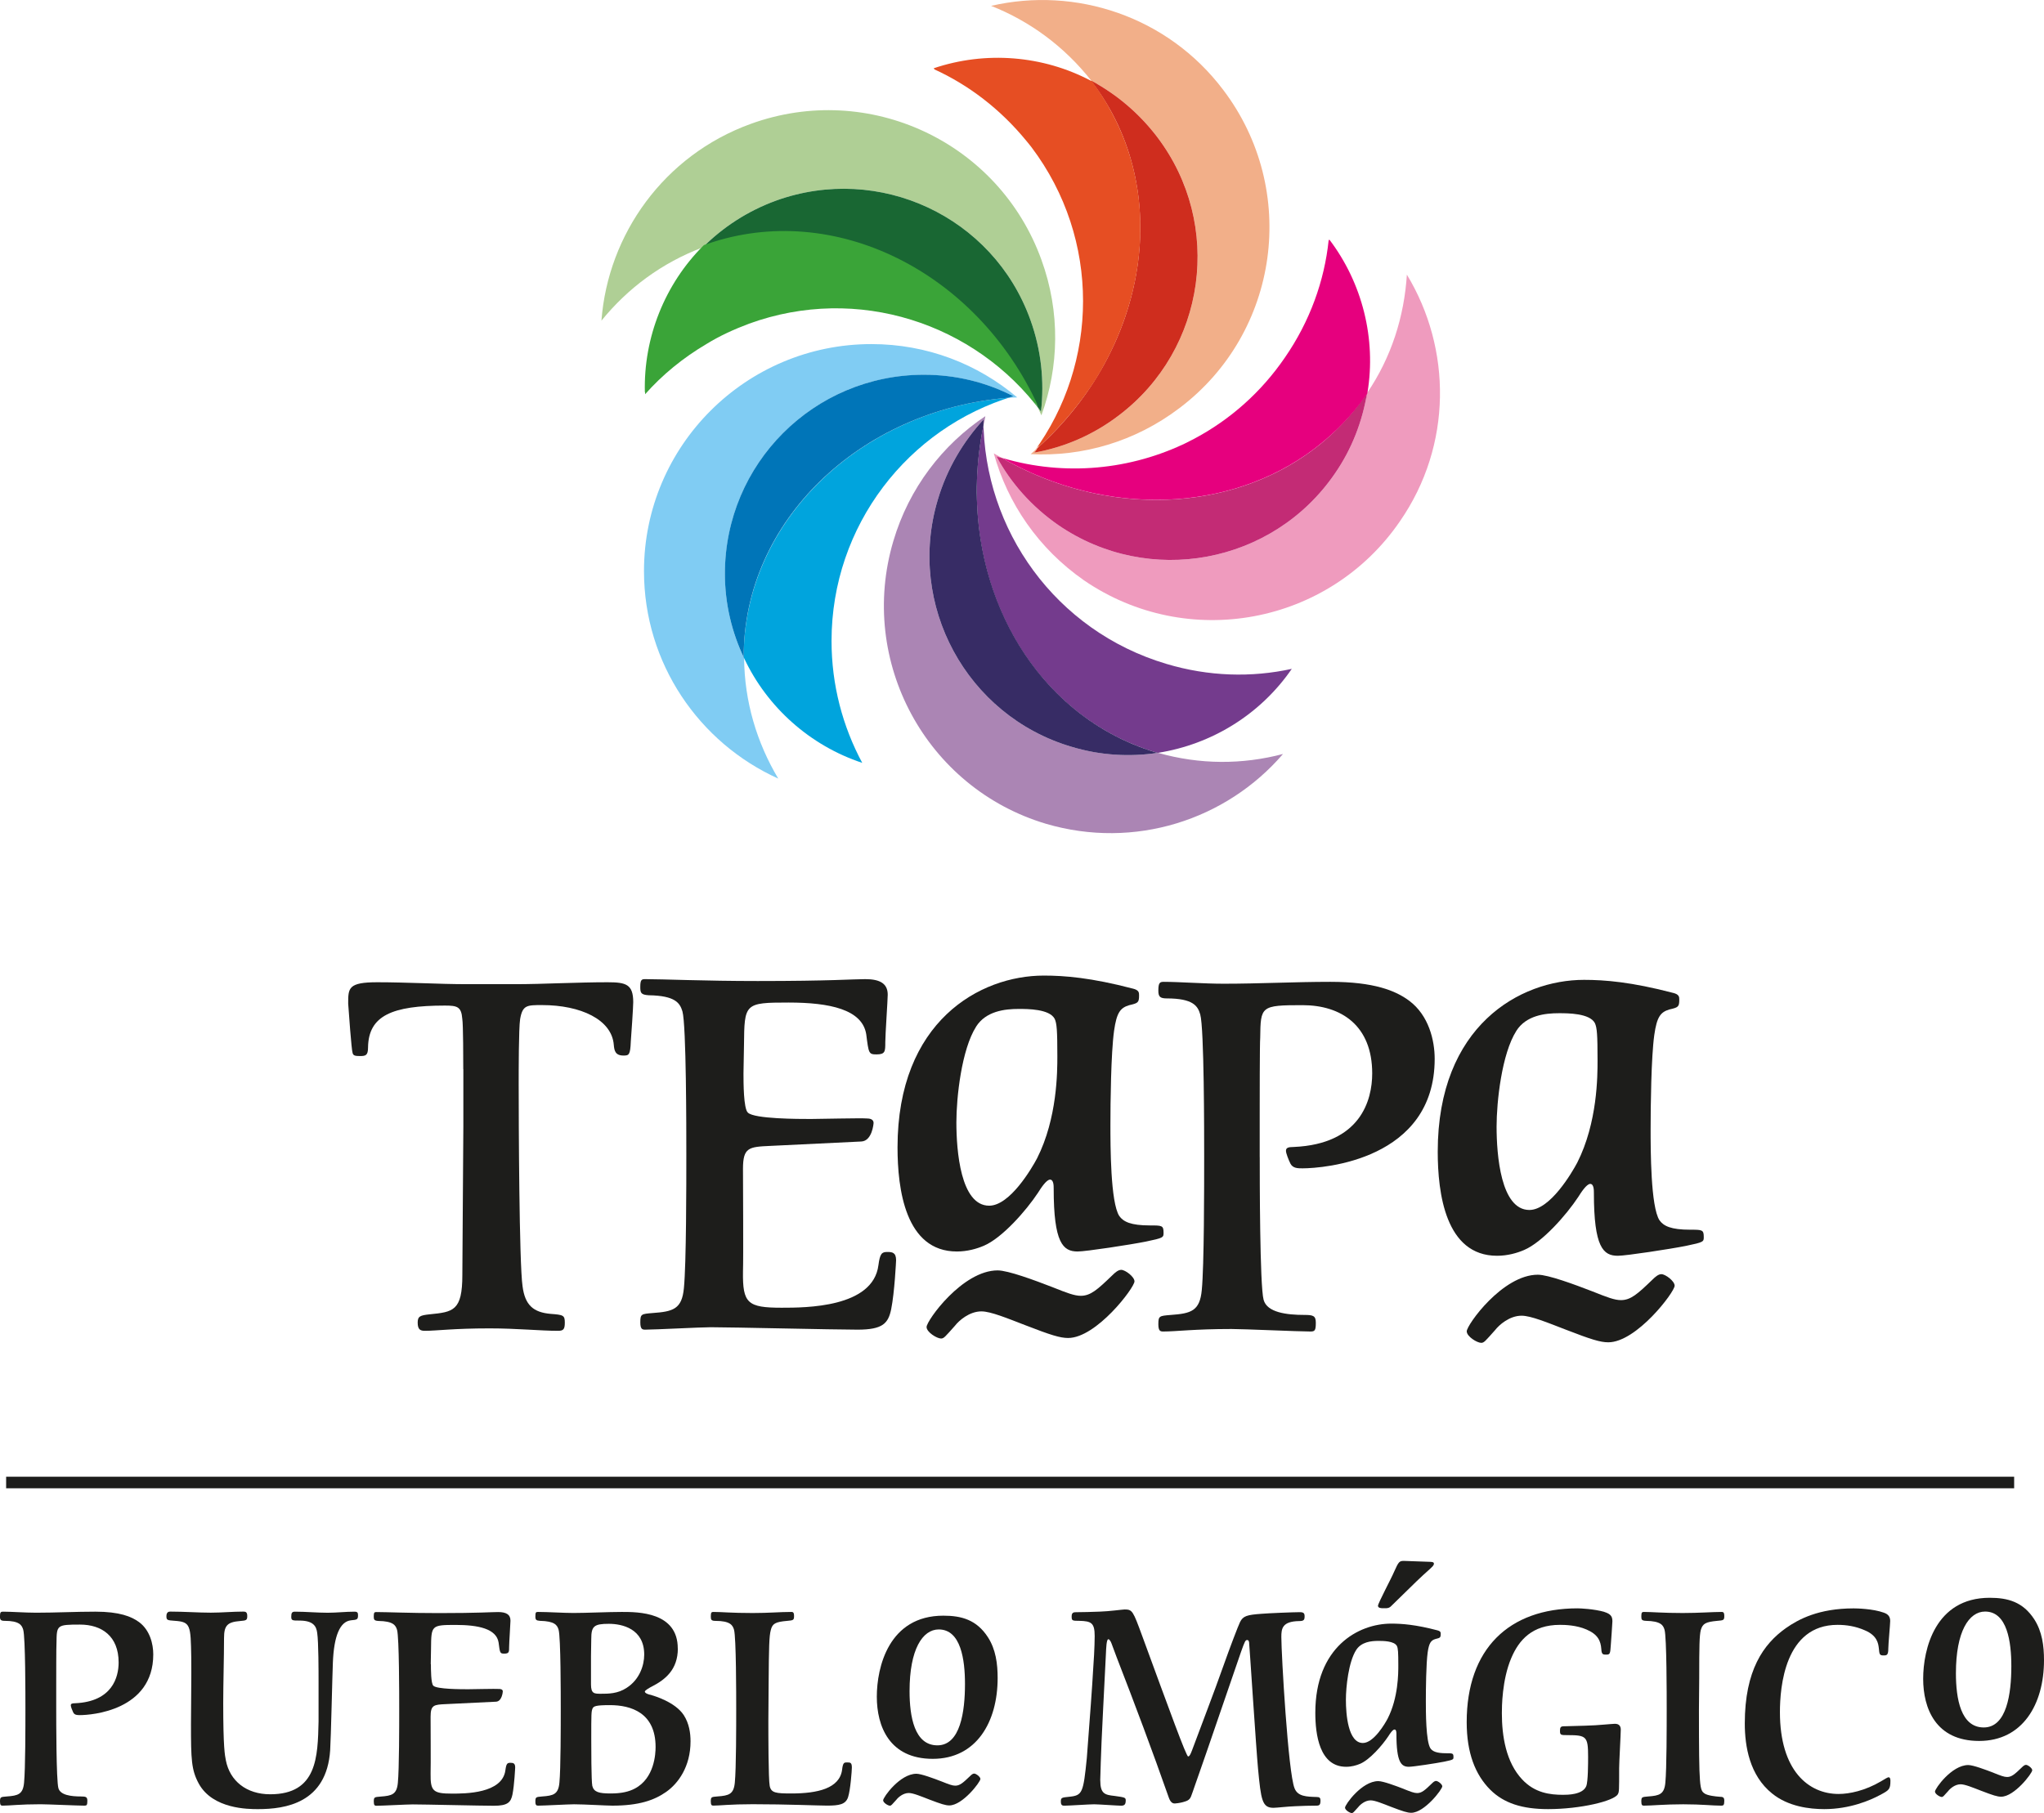 <?xml version="1.0" encoding="UTF-8"?>
<svg id="Capa_2" data-name="Capa 2" xmlns="http://www.w3.org/2000/svg" viewBox="0 0 529.99 470.22">
  <defs>
    <style>
      .cls-1 {
        fill: #1d1d1b;
      }

      .cls-2 {
        fill: #3aa438;
      }

      .cls-2, .cls-3, .cls-4, .cls-5, .cls-6, .cls-7, .cls-8, .cls-9, .cls-10, .cls-11, .cls-12, .cls-13, .cls-14, .cls-15, .cls-16 {
        fill-rule: evenodd;
      }

      .cls-3 {
        fill: #196733;
      }

      .cls-4 {
        fill: #372c65;
      }

      .cls-5 {
        fill: #cf2d1e;
      }

      .cls-6 {
        fill: #ab85b4;
      }

      .cls-7 {
        fill: #afcf95;
      }

      .cls-8 {
        fill: #80ccf3;
      }

      .cls-9 {
        fill: #00a4dd;
      }

      .cls-10 {
        fill: #c32b75;
      }

      .cls-11 {
        fill: #743b8d;
      }

      .cls-12 {
        fill: #f2af89;
      }

      .cls-13 {
        fill: #e6007e;
      }

      .cls-14 {
        fill: #e64e23;
      }

      .cls-15 {
        fill: #ef9bbe;
      }

      .cls-16 {
        fill: #0075b8;
      }
    </style>
  </defs>
  <g id="Layer_1" data-name="Layer 1">
    <g>
      <g>
        <g>
          <path class="cls-1" d="M14.58,443.22c0,2.94,0,18.49,.56,20.53,.49,1.83,3.3,2.17,5.89,2.17,1.26,0,1.62,.14,1.62,1.12,0,1.12-.15,1.26-.78,1.26-1.75,0-9.53-.36-11.35-.36-5.4,0-7.91,.36-9.82,.36-.42,0-.7-.07-.7-1.05,0-1.2,.15-1.2,1.75-1.33,2.95-.21,4.21-.56,4.49-3.58,.35-3.49,.35-14.93,.35-19.2,0-3.43,0-18.49-.57-20.46-.35-1.19-.98-2.31-4.83-2.31-.99,0-1.2-.28-1.2-1.12,0-1.12,.21-1.26,.78-1.26,2.23,0,5.74,.27,8.62,.27,5.11,0,10.24-.27,15.35-.27,6.23,0,9.38,1.26,11.35,2.73,2.8,2.1,3.65,5.68,3.65,8.35,0,14.57-16.05,15.75-19,15.75-.69,0-1.4,0-1.75-.69-.27-.57-.63-1.47-.63-1.83,0-.42,.28-.56,1.12-.56,9.61-.42,11.28-6.73,11.28-10.58,0-6.86-4.42-9.82-10.02-9.82-6.03,0-6.03,.15-6.09,4.69-.07,.64-.07,9.61-.07,10.86v6.31Z"/>
          <path class="cls-1" d="M82.6,436.14c0-2.52,0-10.3-.35-12.61-.21-1.75-.99-3.23-4.63-3.23-1.75,0-2.1,0-2.1-.98,0-1.05,.21-1.33,.98-1.33,2.8,0,5.68,.28,8.48,.28,2.31,0,4.63-.28,6.94-.28,.77,0,.91,.28,.91,.91,0,1.12-.21,1.19-1.83,1.33q-4.27,.48-4.69,11c-.15,3.64-.49,19.48-.7,22.7-.91,13.73-11.63,15.27-18.7,15.27-2.53,0-11.7,0-15.35-6.58-1.96-3.58-2.04-6.31-2.04-15.49,0-4.77,.14-12.54,.07-17.31-.15-8.33-.15-9.17-4.27-9.46-1.9-.14-2.17-.14-2.17-1.19s.56-1.2,.98-1.2c3.51,0,7.36,.28,10.52,.28,2.79,0,5.67-.28,8.47-.28,.57,0,.99,.14,.99,1.12,0,1.12-.21,1.19-1.9,1.33-3.22,.27-4.12,1.12-4.12,4.41,0,4.7-.21,12.12-.21,16.82,0,11.64,.42,13.53,.69,14.93,1.05,5.33,5.33,8.77,11.49,8.77,12.2,0,12.33-9.74,12.54-18.85v-10.37Z"/>
          <path class="cls-1" d="M111.73,431.59c0,1.26,0,5.05,.63,5.61,.91,.91,7.28,.91,9.04,.91,1.26,0,7.09-.15,8.06-.07,.28,0,.91,.07,.91,.63,0,.14-.21,2.59-1.75,2.67l-13.04,.63c-3.09,.14-3.93,.21-3.93,3.3,0,2.31,.07,12.61,0,14.72-.06,4.54,.64,5.19,5.54,5.19,3.43,0,13.1,0,13.86-6.1,.22-1.68,.49-1.89,1.27-1.89,.69,0,1.26,.06,1.26,1.19,0,.07-.21,4.56-.7,7.01-.42,2.02-1.19,2.94-4.83,2.94-3.37,0-18.01-.35-21.03-.35-1.47,0-7.99,.35-9.4,.35-.42,0-.7-.07-.7-1.05,0-1.2,.15-1.2,1.75-1.33,2.95-.21,4.21-.56,4.49-3.57,.35-3.51,.35-14.93,.35-19.21,0-3.43,0-18.49-.56-20.46-.36-1.19-.99-2.25-4.84-2.31-1.12-.07-1.2-.36-1.2-1.2,0-1.05,.21-1.11,.7-1.11,2.59,0,8.48,.27,16.12,.27,10.43,0,13.66-.27,15.41-.27,2.11,0,3.22,.63,3.22,2.23,0,.7-.35,5.75-.35,6.8,0,1.32,0,1.75-1.26,1.75-1.12,0-1.12-.15-1.47-2.88-.57-3.58-5.26-4.56-11.15-4.56-6.31,0-6.31,.14-6.37,6.1l-.07,4.06Z"/>
          <path class="cls-1" d="M175.76,427.52c0,5.53-3.3,8.12-6.73,9.88-.56,.28-1.83,.99-1.83,1.33,0,.42,1.06,.78,1.54,.84,.91,.28,6.31,1.83,8.56,5.26,1.39,2.17,1.75,4.62,1.75,6.79,0,6.59-3.22,10.94-6.31,13.11-3.09,2.17-7.07,3.57-13.95,3.57-1.6,0-7.28-.35-9.95-.35-1.47,0-7.84,.35-9.25,.35-.48,0-.77-.06-.77-1.05,0-1.19,.14-1.19,1.75-1.33,2.94-.21,4.2-.56,4.48-3.57,.35-3.51,.35-14.93,.35-19.2,0-3.43,0-18.51-.56-20.47-.35-1.19-.99-2.23-4.84-2.31-.98-.07-1.18-.28-1.18-1.12,0-1.12,.14-1.19,.7-1.19,2.52,0,6.65,.27,9.17,.27,3.37,0,9.04-.27,12.54-.27,4.21,0,14.51,0,14.51,9.46m-22.5,9.32c0,2.44,.84,2.44,2.59,2.44,1.89,0,4.35,0,6.65-1.53,3.3-2.11,4.56-5.75,4.56-8.63,0-6.72-5.74-7.98-9.17-7.98-3.86,0-4.56,.63-4.56,3.91l-.07,4.42v7.36Zm.42,6.23c-.35,.77-.35,1.47-.35,7.91,0,2.04,0,10.94,.27,12.2,.42,1.6,1.69,1.96,4.77,1.96,2.88,0,4.77-.49,6.23-1.26,5.12-2.67,5.41-9.04,5.41-10.79,0-8.9-6.38-10.86-11.85-10.86-3.64,0-4.2,.28-4.48,.84"/>
          <path class="cls-1" d="M190.33,422.69c-.35-1.19-.98-2.31-4.84-2.31-1.11,0-1.18-.36-1.18-1.2,0-1.05,.21-1.12,.7-1.12,2.31,0,4.48,.28,10.16,.28,4.35,0,7-.28,9.95-.28,.42,0,.77,0,.77,1.05,0,1.12-.21,1.12-1.83,1.27-3.01,.27-3.78,.69-4.2,2.38-.42,1.6-.49,4.2-.56,13.8l-.07,9.8c0,3.01,0,15.07,.35,16.83,.36,1.81,1.62,1.95,5.6,1.95,6.86,0,12.54-1.32,13.17-6.16,.21-1.89,.57-1.89,1.26-1.89,.85,0,1.27,0,1.27,1.33,0,.69-.36,5.82-.99,7.7s-2.31,2.17-5.47,2.17c-2.23,0-10.37-.36-19.26-.36-5.82,0-8.56,.36-10.16,.36-.42,0-.7-.07-.7-1.05,0-1.2,.14-1.2,1.75-1.33,2.94-.21,4.2-.57,4.48-3.58,.36-3.49,.36-14.93,.36-19.2,0-3.43,0-18.49-.57-20.46"/>
          <path class="cls-1" d="M285.29,461.72c0,3.51,1.18,3.79,3.72,4.06,2.59,.36,2.88,.42,2.88,1.12,0,1.05-.28,1.41-1.2,1.41-.84,0-5.89-.36-7.01-.36-1.19,0-6.58,.36-7.7,.36-.49,0-.91-.07-.91-1.06,0-1.05,.21-1.05,2.25-1.26,3.36-.35,3.57-1.05,4.48-10.01,.78-10.1,1.47-19.63,1.62-22.64,.14-1.74,.42-6.3,.42-9.04,0-3.43-.91-3.85-3.93-3.93-1.96,0-2.04-.06-2.04-1.19,0-.99,.57-1.05,1.12-1.05,1.62,0,4.14-.07,6.17-.15,2.31-.06,5.95-.56,6.44-.56,2.02,0,2.17,.35,4.56,6.86,7.15,19.48,11.42,31.26,11.91,31.26,.35,0,.63-.57,1.05-1.69,2.73-7.36,5.46-14.36,7.99-21.51,1.81-5.11,3.93-10.65,4.41-11.63,.78-1.62,1.83-1.9,5.6-2.17,1.69-.15,8.27-.42,9.89-.42,.98,0,1.26,.27,1.26,1.05,0,.91-.15,1.26-1.41,1.26-4.41,.07-4.62,1.96-4.62,4.14,0,4.35,1.75,35.17,3.43,39.24,.84,2.11,3.07,2.17,5.81,2.25,.7,0,.91,.28,.91,.91,0,1.12-.28,1.33-1.06,1.33-1.96,0-3.43,.06-5.32,.14-2.17,.07-4.98,.42-5.82,.42-2.94,0-3.22-2.04-3.99-10.09-.49-5.19-2.25-32.45-2.32-32.8-.06-.42-.21-.63-.49-.63-.48,0-.63,.36-1.61,3.09-1.75,4.98-9.25,27.05-10.86,31.53-.35,.91-1.75,5.11-2.1,5.96-.42,1.05-1.19,1.19-2.1,1.47-.78,.21-1.83,.35-2.11,.35-.42,0-1.05-.14-1.53-1.47-4.28-12.2-8.83-24.32-13.53-36.43-.98-2.53-1.26-3.51-1.54-4.06-.14-.22-.35-.64-.63-.64-.48,0-.56,2.25-.63,3.86-.21,4.48-1.26,24.1-1.33,28.09l-.14,4.63Z"/>
          <path class="cls-1" d="M415.98,418.06c1.83,.56,2.1,1.33,2.1,2.46,0,.21-.35,5.53-.42,6.23-.14,2.17-.21,2.38-1.19,2.38-.78,0-1.2,0-1.26-1.41-.15-2.17-.91-3.85-3.86-5.11-2.59-1.12-5.53-1.2-6.86-1.2-7.21,0-10.64,3.93-12.61,8.56-2.46,5.74-2.46,12.89-2.46,14.36,0,5.89,1.05,12.69,5.26,17.17,3.28,3.51,7.21,3.99,10.58,3.99,1.12,0,5.11,0,6.03-2.23,.49-1.12,.49-6.1,.49-7.64,0-5.26-.43-5.61-5.33-5.61-1.68,0-1.96,0-1.96-1.05,0-1.26,.28-1.26,1.62-1.26,2.46-.07,7.28-.15,9.8-.42,1.12-.07,2.32-.21,2.81-.21,1.19,0,1.53,.69,1.53,1.54,0,1.19-.42,8.41-.42,9.94,0,5.96,0,6.17-.35,6.8-.99,1.75-9.67,3.85-18.08,3.85-6.73,0-11.49-1.54-15-5.04-3.85-3.86-6.1-9.47-6.1-17.52,0-18.99,10.94-29.51,28.73-29.51,.78,0,4.21,.15,6.94,.91"/>
          <path class="cls-1" d="M441.98,465.15c.84,.56,2.88,.77,3.85,.84,.99,0,1.26,.21,1.26,1.05,0,1.12-.21,1.26-.77,1.26-2.38,0-4.98-.35-9.88-.35s-8.14,.35-10.16,.35c-.42,0-.7-.06-.7-1.05,0-1.19,.14-1.19,1.75-1.33,2.94-.21,4.2-.56,4.48-3.57,.35-3.51,.35-14.93,.35-19.2,0-3.43,0-18.51-.56-20.46-.35-1.2-.98-2.25-4.84-2.32-1.12-.06-1.18-.35-1.18-1.19,0-1.05,.21-1.12,.7-1.12,2.1,0,4.83,.28,10.01,.28,4.28,0,7.78-.28,10.03-.28,.42,0,.77,0,.77,1.05,0,1.12-.21,1.12-1.81,1.26-3.01,.28-3.79,.7-4.28,2.38-.35,1.47-.41,3.93-.41,12.41l-.07,8.26c0,20.61,.21,20.82,1.47,21.73"/>
          <path class="cls-1" d="M489.62,427.59c0,1.68-.42,1.75-1.19,1.75-1.06,0-1.12-.21-1.27-1.9-.14-1.19-.42-3.28-3.64-4.62-2.38-1.05-4.77-1.41-7.07-1.41-13.67,0-14.93,16.12-14.93,22.64,0,15.2,7.43,21.22,15.21,21.22,2.8,0,6.86-.84,11-3.28q1.68-1.05,1.96-1.05c.42,0,.48,.56,.48,.9,0,2.25-.35,2.46-2.73,3.72-2.46,1.33-7.78,3.64-14.43,3.64-3.72,0-9.32-.63-13.53-4.06-5.82-4.69-7.07-12.19-7.07-18.15,0-13.8,4.84-20.61,10.65-24.73,3.3-2.32,8.54-5.12,17.58-5.12,.7,0,4.98,.07,7.85,1.12,1.2,.42,1.62,1.12,1.62,2.17,0,.77-.49,6.03-.49,7.15"/>
          <path class="cls-1" d="M256.16,424.62c2.04,3.16,2.52,6.88,2.52,10.58,0,11.43-5.53,20.96-16.82,20.96s-14.51-8.48-14.51-16.12,3.09-21.01,17.25-21.01c4.69,0,8.62,1.05,11.56,5.59m-20.32,13.95c0,6.65,1.26,14.09,7.22,14.09s7.15-8.77,7.15-15.91c0-6.3-1.06-14.15-6.8-14.15-4.21,0-7.57,5.19-7.57,15.98"/>
          <path class="cls-1" d="M527.47,419.98c2.04,3.16,2.52,6.88,2.52,10.59,0,11.42-5.53,20.95-16.82,20.95s-14.51-8.48-14.51-16.12,3.09-21.01,17.25-21.01c4.69,0,8.62,1.05,11.56,5.59m-20.32,13.95c0,6.65,1.26,14.09,7.22,14.09s7.15-8.77,7.15-15.9c0-6.31-1.06-14.16-6.8-14.16-4.21,0-7.57,5.19-7.57,15.98"/>
          <path class="cls-1" d="M244.26,462.07c1.75,.7,2.67,1.05,3.43,1.05,1.2,0,2.04-.77,3.79-2.44,.42-.43,.77-.7,1.11-.7,.49,0,1.62,.84,1.62,1.4,0,.78-4.63,6.86-8.06,6.86-.98,0-2.1-.35-5.19-1.53-2.17-.84-4.2-1.69-5.32-1.69-1.47,0-2.74,1.12-3.22,1.75-1.2,1.33-1.33,1.54-1.68,1.54-.49,0-1.75-.77-1.75-1.4,0-.78,4.35-6.88,8.62-6.88,1.26,0,4.48,1.2,6.65,2.04"/>
          <path class="cls-1" d="M516.99,459.82c1.75,.7,2.67,1.05,3.43,1.05,1.2,0,2.04-.77,3.79-2.46,.42-.42,.77-.69,1.11-.69,.49,0,1.62,.84,1.62,1.4,0,.77-4.63,6.86-8.06,6.86-.98,0-2.1-.35-5.19-1.54-2.17-.84-4.2-1.68-5.32-1.68-1.47,0-2.73,1.12-3.22,1.75-1.2,1.33-1.33,1.54-1.68,1.54-.49,0-1.75-.77-1.75-1.4,0-.78,4.35-6.88,8.62-6.88,1.26,0,4.48,1.2,6.65,2.04"/>
          <path class="cls-1" d="M364.02,463.99c1.75,.7,2.67,1.05,3.43,1.05,1.2,0,2.04-.77,3.79-2.46,.42-.42,.77-.69,1.11-.69,.49,0,1.62,.84,1.62,1.4,0,.78-4.63,6.86-8.06,6.86-.98,0-2.1-.35-5.19-1.53-2.17-.84-4.2-1.69-5.32-1.69-1.47,0-2.73,1.12-3.22,1.75-1.2,1.33-1.33,1.54-1.68,1.54-.49,0-1.75-.77-1.75-1.4,0-.78,4.35-6.88,8.62-6.88,1.26,0,4.48,1.2,6.65,2.04"/>
          <path class="cls-1" d="M372.72,422.84c.84,.21,.84,.56,.84,.91,0,.98-.14,1.04-1.33,1.32-1.19,.36-1.68,.99-2.04,3.43-.42,3.01-.48,9.68-.48,12.69,0,2.73,0,10.43,1.19,12.26,.57,.77,1.54,1.26,4.14,1.26,1.62,0,1.83,0,1.83,.99,0,.63,0,.69-2.38,1.19-2.11,.42-8.06,1.33-9.19,1.33-1.96,0-3.22-1.12-3.22-8.48,0-.35,0-1.19-.49-1.19s-1.26,1.19-1.61,1.75c-1.62,2.44-4.84,6.09-7.3,7.14-.98,.42-2.23,.78-3.64,.78-6.94,0-7.99-8.41-7.99-14.01,0-16.96,11.07-23.12,19.69-23.12,2.8,0,6.38,.27,11.99,1.75m-21.1,5.11c-1.96,3.09-2.65,9.53-2.65,12.89,0,3.79,.56,11.21,4.41,11.21,2.8,0,5.75-5.04,6.44-6.37,2.74-5.4,2.74-11.7,2.74-13.74,0-3.49-.07-4.41-.36-5.04-.69-1.33-3.64-1.33-4.83-1.33-1.89,0-4.42,.28-5.75,2.38m19.34-22.87c.22,0,.84,.03,.83,.44,0,.48-.37,.76-1.16,1.51-2.51,2.25-3.22,2.94-9.55,9.15-.79,.83-1,.96-2.47,.92-.49,0-1.33-.03-1.32-.66,.02-.64,3.55-7.27,4.15-8.73,1.26-2.84,1.41-2.9,2.74-2.88l6.79,.24Z"/>
          <rect class="cls-1" x="1.59" y="382.99" width="520.66" height="3"/>
        </g>
        <g>
          <path class="cls-1" d="M326.64,300.09c0,5.3,0,33.34,1,37.02,.89,3.29,5.94,3.92,10.62,3.92,2.27,0,2.92,.24,2.92,2.03,0,2.03-.27,2.27-1.4,2.27-3.16,0-17.18-.65-20.46-.65-9.73,0-14.27,.65-17.7,.65-.76,0-1.27-.13-1.27-1.89,0-2.16,.27-2.16,3.16-2.4,5.32-.38,7.59-1,8.1-6.45,.62-6.3,.62-26.91,.62-34.61,0-6.19,0-33.34-1.02-36.88-.62-2.14-1.76-4.16-8.7-4.16-1.78,0-2.16-.51-2.16-2.03,0-2.03,.38-2.27,1.4-2.27,4.03,0,10.35,.49,15.54,.49,9.22,0,18.45-.49,27.67-.49,11.24,0,16.92,2.27,20.45,4.92,5.05,3.78,6.59,10.24,6.59,15.05,0,26.27-28.94,28.4-34.26,28.4-1.25,0-2.52,0-3.16-1.25-.49-1.02-1.14-2.65-1.14-3.29,0-.76,.51-1,2.02-1,17.32-.76,20.34-12.13,20.34-19.08,0-12.38-7.97-17.7-18.07-17.7-10.86,0-10.86,.27-10.97,8.46-.13,1.16-.13,17.32-.13,19.59v11.37Z"/>
          <path class="cls-1" d="M192.78,278.42c0,2.28,0,9.14,1.14,10.14,1.65,1.65,13.18,1.65,16.35,1.65,2.28,0,12.82-.27,14.59-.13,.51,0,1.65,.13,1.65,1.14,0,.25-.38,4.69-3.17,4.83l-23.59,1.14c-5.59,.25-7.1,.38-7.1,5.96,0,4.18,.13,22.81,0,26.63-.11,8.22,1.16,9.38,10.03,9.38,6.21,0,23.7,0,25.09-11.04,.4-3.04,.89-3.42,2.3-3.42,1.25,0,2.28,.11,2.28,2.14,0,.13-.38,8.24-1.27,12.69-.76,3.66-2.14,5.32-8.73,5.32-6.1,0-32.6-.63-38.05-.63-2.66,0-14.45,.63-17,.63-.76,0-1.27-.13-1.27-1.9,0-2.17,.27-2.17,3.17-2.41,5.34-.38,7.62-1.01,8.13-6.46,.63-6.34,.63-27.01,.63-34.76,0-6.21,0-33.47-1.01-37.02-.65-2.14-1.79-4.07-8.76-4.18-2.03-.13-2.17-.65-2.17-2.17,0-1.9,.38-2.01,1.27-2.01,4.69,0,15.35,.49,29.18,.49,18.88,0,24.71-.49,27.88-.49,3.82,0,5.83,1.14,5.83,4.04,0,1.27-.63,10.41-.63,12.31,0,2.39,0,3.17-2.28,3.17-2.03,0-2.03-.27-2.66-5.21-1.03-6.48-9.52-8.24-20.17-8.24-11.42,0-11.42,.25-11.53,11.04l-.13,7.35Z"/>
          <path class="cls-1" d="M120.12,277.28c0-2.02,0-11.7-.26-13.09-.24-3.15-1.37-3.39-4.53-3.39-13.72,0-19.77,2.63-19.9,10.83,0,2.13-.63,2.26-2.13,2.26-1.26,0-1.76-.13-1.89-.89-.26-.63-1-10.7-1.13-12.72,0-4.03,0-5.53,7.55-5.53,3.91,0,7.81,.13,11.72,.24,3.9,.13,7.81,.26,11.7,.26h12.09c4.03,0,8.05-.13,12.09-.26,4.03-.11,8.05-.24,12.08-.24,4.78,0,6.68,.5,6.68,5.16,0,1.26-.5,8.57-.63,10.2-.13,3.52-.5,3.65-1.89,3.65-2.13,0-2.39-1.26-2.52-2.76-.5-6.56-8.55-10.33-18.62-10.33-3.91,0-5.04,0-5.67,3.65-.37,2.39-.37,13.47-.37,16.75,0,9.68,.13,46.59,1,52.51,.63,4.9,2.78,6.79,7.31,7.18,3.27,.24,3.65,.37,3.65,2.26,0,1.76-.39,2.13-1.76,2.13-4.66,0-10.57-.63-17.75-.63-9.33,0-13.72,.63-16.75,.63-1.13,0-1.89-.24-1.89-2.13,0-1.63,.63-1.89,3.14-2.15,6.05-.61,8.44-.87,8.44-10.18,0-6.05,.26-32.99,.26-38.54v-14.86Z"/>
          <g>
            <path class="cls-1" d="M293.73,256.39c1.62,.4,1.62,1.07,1.62,1.76,0,1.88-.26,2.02-2.57,2.55-2.29,.69-3.24,1.9-3.91,6.62-.81,5.81-.95,18.64-.95,24.45,0,5.26,0,20.12,2.31,23.62,1.07,1.48,2.96,2.43,7.95,2.43,3.12,0,3.52,0,3.52,1.9,0,1.21,0,1.34-4.59,2.29-4.05,.81-15.52,2.57-17.69,2.57-3.78,0-6.21-2.16-6.21-16.33,0-.69,0-2.31-.95-2.31s-2.43,2.31-3.1,3.38c-3.12,4.72-9.31,11.74-14.04,13.76-1.88,.81-4.31,1.5-7.02,1.5-13.36,0-15.38-16.21-15.38-27,0-32.68,21.33-44.56,37.93-44.56,5.4,0,12.28,.55,23.09,3.38m-40.64,9.86c-3.78,5.93-5.12,18.36-5.12,24.83,0,7.3,1.07,21.61,8.5,21.61,5.4,0,11.07-9.73,12.42-12.28,5.26-10.4,5.26-22.54,5.26-26.47,0-6.74-.14-8.5-.69-9.71-1.34-2.57-7.02-2.57-9.31-2.57-3.64,0-8.5,.55-11.07,4.59"/>
            <path class="cls-1" d="M272.9,333.83c3.75,1.5,5.68,2.24,7.34,2.24,2.55,0,4.35-1.64,8.08-5.23,.9-.9,1.65-1.5,2.41-1.5,1.04,0,3.43,1.79,3.43,2.99,0,1.64-9.87,14.68-17.21,14.68-2.09,0-4.51-.76-11.09-3.31-4.65-1.79-8.98-3.59-11.39-3.59-3.13,0-5.83,2.39-6.88,3.75-2.55,2.85-2.85,3.29-3.59,3.29-1.06,0-3.75-1.64-3.75-2.99,0-1.65,9.29-14.68,18.43-14.68,2.69,0,9.57,2.55,14.22,4.35"/>
          </g>
          <g>
            <path class="cls-1" d="M433.8,257.5c1.62,.4,1.62,1.07,1.62,1.76,0,1.88-.26,2.02-2.57,2.55-2.29,.69-3.24,1.9-3.91,6.62-.81,5.81-.95,18.64-.95,24.45,0,5.26,0,20.12,2.31,23.62,1.07,1.48,2.96,2.43,7.95,2.43,3.12,0,3.52,0,3.52,1.9,0,1.21,0,1.34-4.59,2.29-4.05,.81-15.52,2.57-17.69,2.57-3.78,0-6.21-2.16-6.21-16.33,0-.69,0-2.31-.95-2.31s-2.43,2.31-3.1,3.38c-3.12,4.72-9.31,11.74-14.04,13.76-1.88,.81-4.31,1.5-7.02,1.5-13.36,0-15.38-16.21-15.38-27,0-32.68,21.33-44.56,37.93-44.56,5.4,0,12.28,.55,23.09,3.38m-40.64,9.86c-3.78,5.93-5.12,18.36-5.12,24.83,0,7.3,1.07,21.61,8.5,21.61,5.4,0,11.07-9.73,12.42-12.28,5.26-10.4,5.26-22.54,5.26-26.47,0-6.74-.14-8.5-.69-9.71-1.34-2.57-7.02-2.57-9.31-2.57-3.64,0-8.5,.55-11.07,4.59"/>
            <path class="cls-1" d="M412.96,334.95c3.75,1.5,5.68,2.24,7.34,2.24,2.55,0,4.35-1.64,8.08-5.23,.9-.9,1.65-1.5,2.41-1.5,1.04,0,3.43,1.79,3.43,2.99,0,1.64-9.87,14.68-17.21,14.68-2.09,0-4.51-.76-11.09-3.31-4.65-1.79-8.98-3.59-11.39-3.59-3.13,0-5.83,2.39-6.88,3.75-2.55,2.85-2.85,3.29-3.59,3.29-1.06,0-3.75-1.64-3.75-2.99,0-1.65,9.29-14.68,18.43-14.68,2.69,0,9.57,2.55,14.22,4.35"/>
          </g>
        </g>
      </g>
      <g>
        <path class="cls-8" d="M263.75,103.06c-10.25-8.65-23.37-13.82-37.79-13.82-32.52,0-58.98,26.36-58.98,58.88,0,23.97,14.32,44.55,34.81,53.81-5.57-9.35-8.76-19.99-8.85-31.23-3.19-6.66-4.97-14.13-4.97-21.88,0-28.55,23.07-51.61,51.61-51.61,8.35,0,16.21,1.98,23.17,5.56-.49,.1-.89,.3-1.39,.4,.8,0,1.59-.1,2.39-.1"/>
        <path class="cls-9" d="M262.75,102.76c-.49,.1-.89,.3-1.39,.4-38.09,3.19-68.02,31.63-68.52,66.34v1s.1,.1,.1,.2c5.97,12.73,17.11,22.68,30.63,27.15-5.07-9.45-7.96-20.18-7.96-31.62,0-29.93,19.89-55.3,47.14-63.45m-69.92,66.74v0Z"/>
        <path class="cls-16" d="M262.75,102.76c-6.96-3.58-14.82-5.57-23.17-5.57-28.55,0-51.62,23.07-51.62,51.61,0,7.76,1.79,15.22,4.98,21.89,0-.21-.1-.3-.1-.5,0-35.01,30.13-63.84,68.52-67.03,.5-.1,.9-.3,1.39-.4"/>
        <path class="cls-6" d="M255.5,107.93c-11.04,7.36-19.79,18.6-23.87,32.42-9.25,31.23,8.56,64.05,39.58,73.3,22.98,6.76,46.75-1,61.46-18.1-10.54,2.78-21.58,2.78-32.42-.3-7.26,1.09-14.92,.69-22.48-1.59-27.15-8.06-42.76-36.8-34.61-64.05,2.39-8.06,6.57-15.02,11.84-20.79v1.5c.2-.8,.39-1.59,.49-2.39"/>
        <path class="cls-11" d="M255,108.83v1.49c-1,4.87-1.59,9.74-1.7,14.62v4.97c.9,30.33,18.7,56.98,46.45,65.24,.1,0,.3,0,.49,.1,13.93-2.19,26.56-9.94,34.71-21.78-10.44,2.29-21.58,1.99-32.52-1.29-28.75-8.56-47.34-34.81-47.44-63.35m45.25,86.42c-.8,.1-1.69,.2-2.49,.3,.8-.1,1.59-.2,2.49-.3"/>
        <path class="cls-4" d="M255,108.82c-5.27,5.77-9.45,12.73-11.84,20.79-8.15,27.25,7.46,55.99,34.61,64.05,7.56,2.29,15.22,2.69,22.48,1.59-.2-.1-.3-.1-.49-.1-33.62-10.05-52.51-47.04-44.75-84.84v-1.49Z"/>
        <path class="cls-15" d="M257.68,117.58c3.58,12.93,11.54,24.67,23.37,32.92,26.86,18.4,63.56,11.54,81.95-15.32,13.62-19.69,13.43-44.75,1.79-63.95-.69,10.84-3.98,21.38-10.34,30.73-1.19,7.27-3.87,14.42-8.35,20.89-16.11,23.47-48.24,29.43-71.71,13.32-6.86-4.77-12.33-10.94-16.01-17.8,.39,.2,.89,.3,1.39,.4-.69-.4-1.39-.8-2.09-1.19"/>
        <path class="cls-10" d="M258.38,118.37c3.68,6.86,9.15,13.03,16.01,17.8,23.48,16.11,55.6,10.15,71.71-13.32,4.48-6.47,7.16-13.62,8.36-20.88-.1,.1-.2,.3-.3,.39-19.79,28.95-60.86,35.61-94.38,16.41-.5-.1-1-.2-1.39-.4"/>
        <path class="cls-12" d="M267.23,117.78c13.43,.69,27.05-3.19,38.59-11.94,25.96-19.59,31.03-56.59,11.34-82.54-14.42-19.1-38.29-26.85-60.17-21.78,10.05,3.98,18.99,10.54,25.96,19.39,6.47,3.48,12.33,8.36,17.11,14.62,17.21,22.68,12.73,55-9.94,72.2-6.66,5.07-14.13,8.25-21.88,9.65,.3-.4,.6-.8,.8-1.19-.6,.5-1.19,1.1-1.79,1.59"/>
        <path class="cls-5" d="M268.23,117.38c7.76-1.39,15.22-4.57,21.88-9.65,22.68-17.2,27.15-49.53,9.94-72.2-4.77-6.26-10.64-11.14-17.11-14.62,.1,.2,.2,.3,.3,.5,21.19,27.85,14.52,69.02-14.22,94.78-.2,.4-.5,.8-.8,1.19"/>
        <path class="cls-7" d="M270.02,107.73c4.57-12.53,4.97-26.75,0-40.38-11.04-30.53-44.75-46.35-75.39-35.21-22.48,8.16-36.99,28.64-38.68,51.02,6.86-8.45,15.71-15.02,26.25-18.99,5.27-5.27,11.63-9.45,19-12.13,26.75-9.65,56.29,4.08,65.94,30.83,2.88,7.96,3.68,16.01,2.78,23.87-.3-.4-.59-.8-.89-1.19,.3,.69,.7,1.48,1,2.18"/>
        <path class="cls-3" d="M269.92,106.74c.89-7.86,.1-15.91-2.78-23.87-9.65-26.75-39.19-40.48-65.94-30.83-7.36,2.69-13.73,6.86-18.99,12.13,.2-.1,.4-.1,.49-.2,32.92-11.94,70.22,6.46,86.33,41.57,.3,.4,.6,.8,.89,1.19"/>
        <path class="cls-2" d="M268.49,104.46c.49,.62,.98,1.24,1.46,1.89-.26-.44-.58-.74-.84-1.17-15.93-34.76-52.84-53.26-85.66-41.94-.1,.04-.22,.08-.34,.12l.08-.09s-.08,.07-.12,.1c-.09,.03-.17,.06-.28,.1-.1,.03-.19,.08-.28,.1,0,0-.06,.13-.16,.16-9.94,9.93-15.52,23.79-15.14,38.03,.02-.02,.04-.05,.06-.07v.56c4.48-5.07,9.85-9.45,15.91-13.03,3.39-2.09,7.07-3.78,11.04-5.27,28.14-10.24,58.67-.1,75.68,22.78-.3-.4-.6-.8-.89-1.19-.17-.36-.36-.71-.53-1.08"/>
        <path class="cls-14" d="M268.78,116.58c.12-.16,.23-.33,.35-.49-.04,.03-.07,.06-.11,.1-.06,.14-.15,.27-.24,.4m18.71-88.83c-.22-.38-.45-.77-.67-1.15-.11-.19-.22-.36-.34-.55-.88-1.44-1.8-2.85-2.81-4.23-.12-.16-.24-.32-.42-.56-.04-.05-.08-.1-.12-.15,.27,.16,.58,.32,.9,.48,.3,.2,.7,.4,1.09,.6-.39-.2-.79-.49-1.09-.69-.4-.2-.8-.4-1.09-.6v.08s-.05-.03-.08-.05c-12.43-6.57-27.31-7.79-40.81-3.22,.1,.05,.2,.1,.3,.14-.07,.03-.13,.04-.2,.07,9.02,4.09,17.24,10.38,23.96,18.58,.45,.56,.91,1.09,1.34,1.66,18.03,23.9,17.44,56.13,.6,79.05,.34-.38,.54-.78,.87-1.16,.19-.17,.37-.35,.56-.52-.12,.19-.24,.37-.36,.56,5.92-5.34,10.86-11.28,14.91-17.61,7.26-11.74,11.34-24.86,11.64-37.79v-3.28c-.25-10.36-2.93-20.51-8.19-29.65"/>
        <path class="cls-13" d="M259.53,118.71c-.38-.11-.76-.22-1.15-.34,.33,.16,.73,.26,1.15,.34m85.11-56.64c-.01,.11-.03,.22-.05,.33l-.08-.12c-1.09,10.55-4.88,21.09-11.34,30.44-6.16,9.02-14.17,16.04-23.16,20.88-.12,.06-.23,.13-.35,.19-.43,.23-.86,.44-1.29,.66-.4,.2-.8,.4-1.19,.6-.2,.09-.39,.17-.58,.27-14.9,6.91-32.08,8.16-48.01,3.06,.39,.17,.76,.25,1.15,.38-.07-.01-.14-.03-.21-.05,.11,.03,.22,.07,.33,.1-.02-.01-.04-.02-.06-.03,.05,.02,.11,.03,.16,.05,0,0,.02,0,.03,.01-.05-.01-.09-.02-.13-.03,27.09,15.48,59.1,14.06,80.82-2.33,.01-.01,.03-.03,.05-.04,.38-.29,.76-.6,1.14-.89,4.55-3.58,8.65-7.82,12.11-12.73,.11-.16,.23-.33,.39-.58,.01-.02,.03-.04,.05-.06-.06,.32-.08,.65-.16,.98-.1,.49-.2,.89-.2,1.29,0-.4,.1-.8,.2-1.19,.08-.34,.16-.73,.18-1.1,.04-.05,.08-.1,.11-.15,0,0-.03-.14,.03-.23,2.27-13.87-1.3-28.38-9.94-39.71"/>
      </g>
    </g>
  </g>
</svg>
